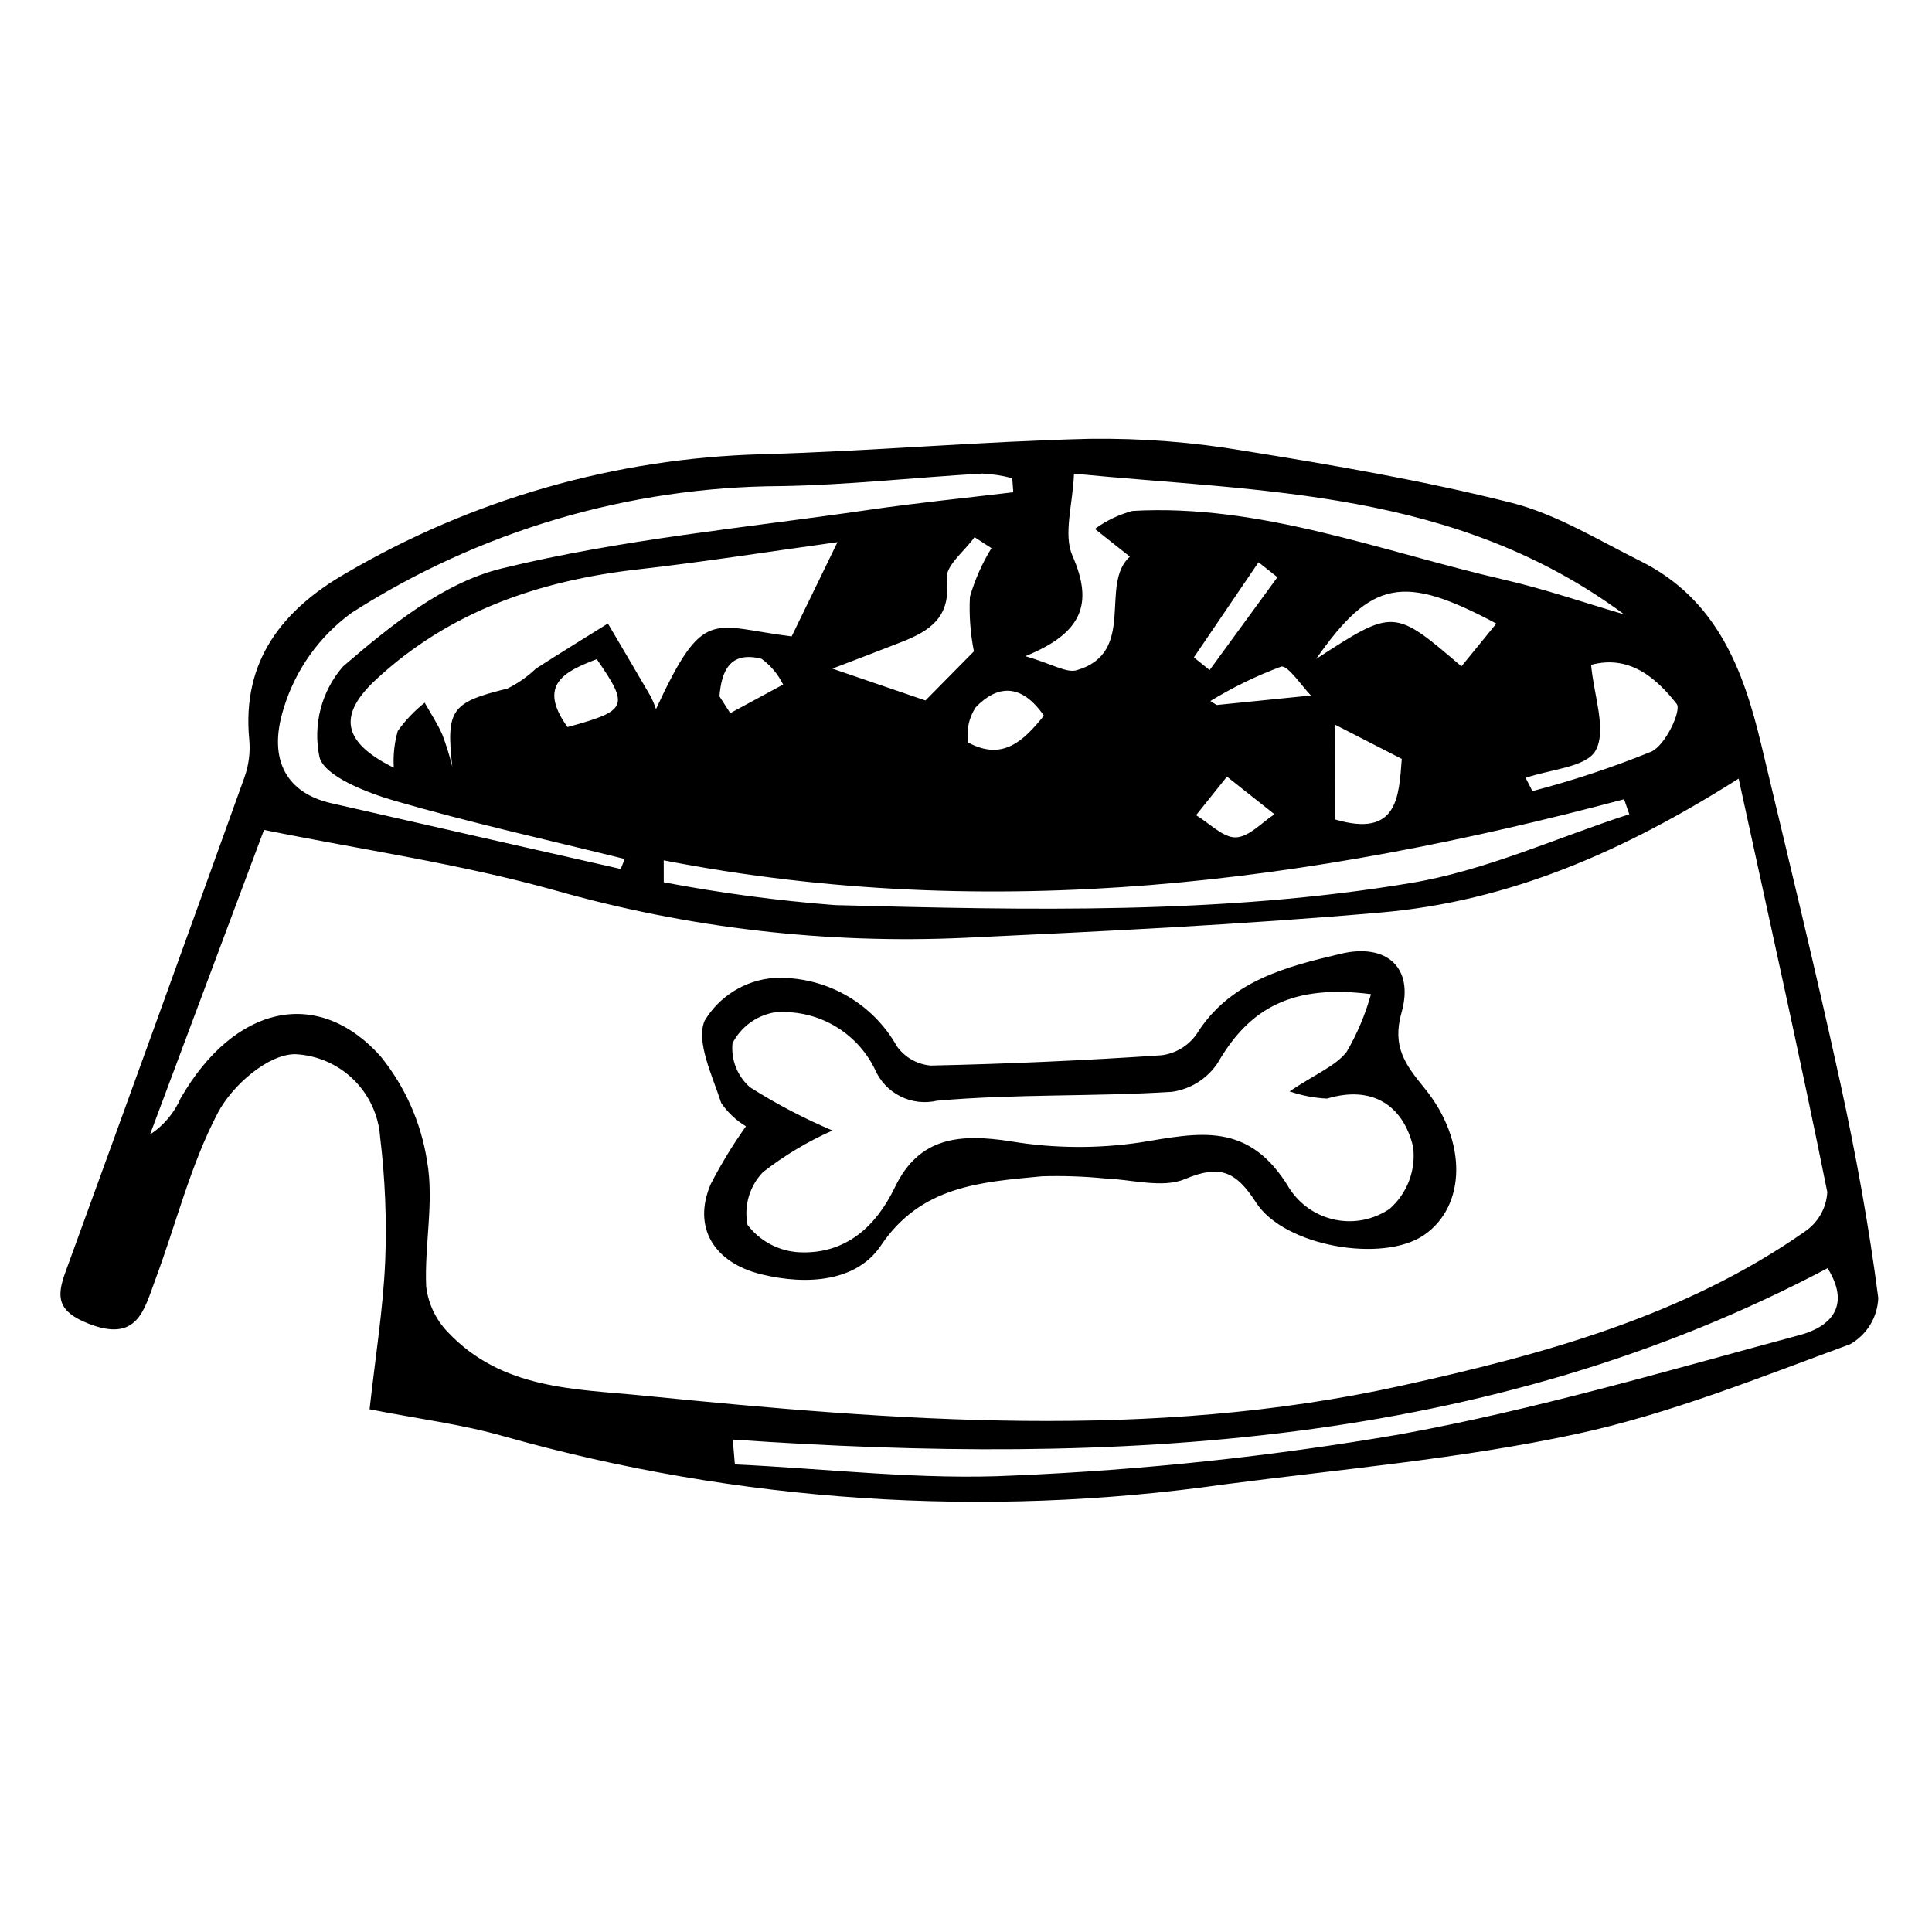 <?xml version="1.0" encoding="UTF-8"?>
<!-- Uploaded to: SVG Repo, www.svgrepo.com, Generator: SVG Repo Mixer Tools -->
<svg fill="#000000" width="800px" height="800px" version="1.1" viewBox="144 144 512 512" xmlns="http://www.w3.org/2000/svg">
 <g>
  <path d="m241.94 517.48c1.543-13.918 3.578-26.426 4.133-39.074h0.004c0.438-11.043-0.008-22.098-1.34-33.07-0.41-5.769-2.918-11.195-7.055-15.242-4.137-4.047-9.613-6.441-15.395-6.723-7.254-0.059-16.719 8.277-20.52 15.48-7.289 13.824-11.117 29.578-16.656 44.418-2.906 7.781-4.633 16.602-17.602 11.531-8.277-3.238-8.594-7.023-6.188-13.621 15.918-43.695 31.738-87.426 47.469-131.2l-0.004-0.004c1.133-3.16 1.57-6.527 1.281-9.871-2.09-21.234 9.133-34.672 25.473-44.117l0.004 0.004c33.535-19.695 71.516-30.57 110.39-31.613 29-0.809 57.855-3.387 86.859-4.09l0.004 0.004c13.734-0.184 27.457 0.883 41 3.191 23.668 3.801 47.398 7.875 70.715 13.746 11.859 2.988 23 9.867 34.242 15.469 20.242 10.09 27.254 28.754 31.992 48.621 7.102 29.781 14.367 59.539 20.902 89.418 4.144 18.961 7.641 38.082 10.113 57.23-0.184 5.125-3.023 9.781-7.496 12.285-23.941 8.777-47.809 18.484-72.77 23.832-30.445 6.523-61.91 9.23-92.988 13.285-63.801 9.082-128.8 4.762-190.83-12.691-11.184-3.227-22.801-4.648-35.738-7.203zm362.81-167.14c-30.438 19.293-60.699 32.5-94.617 35.465-36.707 3.211-73.625 5.004-110.52 6.727h0.004c-36.625 1.676-73.281-2.574-108.55-12.582-25.195-7.059-51.168-10.758-77.102-16.016-10.109 27.008-20.18 53.918-30.215 80.73 3.602-2.356 6.438-5.719 8.148-9.668 14.145-24.461 36.133-29.703 52.891-11.145 6.531 8.02 10.805 17.633 12.391 27.855 1.91 10.809-0.719 22.117-0.238 33.219v-0.004c0.535 4.531 2.531 8.762 5.688 12.055 14.441 15.336 33.719 15.062 51.965 16.891 67.273 6.738 134.55 11.926 200.4-2.555 37.977-8.352 75.352-18.543 107.34-40.957v-0.004c3.488-2.363 5.68-6.219 5.922-10.43-7.231-35.863-15.227-71.613-23.496-109.58zm-356.39-2.891c-0.203-3.289 0.156-6.586 1.059-9.75 2.016-2.812 4.414-5.328 7.125-7.477 1.586 2.816 3.402 5.543 4.684 8.48 1.043 2.762 1.922 5.582 2.633 8.449-1.688-15.109-0.246-17.031 14.621-20.676h-0.004c2.773-1.375 5.32-3.16 7.555-5.297 6.305-4.051 12.703-7.973 19.062-11.945 3.809 6.469 7.629 12.926 11.402 19.41l0.004 0.004c0.516 1.062 0.965 2.156 1.344 3.277 12.73-27.531 14.82-21.844 35.957-19.277l12.141-24.973c-18.676 2.578-35.691 5.277-52.832 7.211-26.34 2.973-50.07 11.215-69.422 29.164-10.125 9.395-9.133 16.551 4.672 23.398zm60.141 26.844 1.055-2.652c-20.371-5.059-40.875-9.59-61.051-15.453-7.367-2.141-18.535-6.496-19.832-11.531-1.812-8.555 0.5-17.461 6.246-24.051 12.406-10.66 26.457-22.141 42-25.949 31.664-7.762 64.734-10.781 97.27-15.535 12.723-1.859 25.559-3.133 38.344-4.672-0.09-1.242-0.184-2.484-0.273-3.727-2.613-0.688-5.289-1.098-7.984-1.223-17.828 1.031-35.582 3.039-53.453 3.328v-0.004c-40.258 0.219-79.629 11.84-113.55 33.516-8.633 6.254-14.984 15.156-18.086 25.352-4.465 14.172 1.246 22.574 12.578 25.16 25.578 5.836 51.16 11.648 76.742 17.438zm319.83 105.79c-89.977 47.598-188.79 52.402-290.14 45.422 0.188 2.191 0.371 4.387 0.559 6.578 24.633 1.137 49.469 4.199 73.855 2.945 34.266-1.445 68.402-5.078 102.2-10.875 35.957-6.531 71.051-16.902 106.27-26.387 7.09-1.91 13.895-6.988 7.25-17.688zm-199.71-210.56c-0.324 8.309-2.902 16.066-0.383 21.816 5.547 12.641 2.648 20.402-12.496 26.551 7.031 2.043 10.867 4.519 13.594 3.723 16.086-4.695 5.871-22.688 14.09-30.109-3.539-2.805-6.402-5.07-9.27-7.34h0.004c3-2.199 6.391-3.82 9.988-4.773 33.855-1.926 65.855 10.723 98.5 18.238 10.695 2.461 21.184 6.086 31.766 9.18-44.945-33.211-96.16-32.41-145.79-37.285zm-108.73 102.48c0.004 1.938 0.012 3.871 0.016 5.809h0.004c15 2.852 30.148 4.875 45.371 6.051 51.168 1.336 102.52 2.527 152.68-5.867 19.871-3.328 38.578-11.988 57.816-18.219l-1.379-3.969c-82.824 22.027-166.96 33.188-254.5 16.195zm228.42-21.855c0.598 1.168 1.195 2.336 1.793 3.504 10.738-2.801 21.281-6.301 31.562-10.48 3.731-1.75 8.012-10.914 6.676-12.621-5.398-6.898-12.574-13.109-22.684-10.359 0.742 8.191 4.133 17.164 1.254 22.602-2.422 4.582-12.121 5.059-18.602 7.356zm-183.72-28.957c8.031 2.746 16.035 5.484 24.664 8.438 3.547-3.594 8.156-8.266 12.844-13.012-0.945-4.762-1.301-9.617-1.059-14.465 1.316-4.531 3.238-8.867 5.707-12.887-1.496-0.973-2.992-1.941-4.484-2.914-2.613 3.699-7.762 7.559-7.359 11.074 1.156 10.109-4.43 13.73-11.871 16.664-6.426 2.527-12.887 4.965-18.441 7.102zm128.18-2.551c20.605-13.391 20.605-13.391 38.52 1.953 3.039-3.727 6.07-7.438 9.258-11.344-24.566-13.09-33.008-11.727-47.777 9.391zm4.934 17.355 0.156 25.184c16.445 4.828 16.863-5.828 17.621-16.066-6.109-3.133-12.016-6.164-17.777-9.117zm-77.059-2.336c-5.938-8.594-12.285-8.223-18.066-2.231-1.828 2.762-2.535 6.109-1.977 9.371 9.145 4.894 14.633-0.422 20.043-7.141zm48.512 16.152c-3.676 4.594-5.93 7.406-8.184 10.223 3.516 2.117 7.172 5.973 10.504 5.875 3.582-0.105 6.863-3.922 10.277-6.121-3.43-2.719-6.859-5.434-12.598-9.977zm-174.76-13.129c15.926-4.356 16.418-5.449 7.754-18-8.531 3.242-15.828 6.781-7.754 18zm165.99-18.465 4.176 3.352c5.988-8.203 11.977-16.406 17.965-24.609-1.668-1.32-3.336-2.641-5.004-3.961-5.715 8.41-11.426 16.816-17.141 25.219zm-125.73 10.312 2.867 4.461 14.012-7.582c-1.324-2.703-3.289-5.047-5.719-6.824-8.48-2.141-10.613 3.352-11.16 9.945zm156.75-0.215c-2.277-2.305-6.164-8.156-7.891-7.652l-0.004-0.004c-6.523 2.43-12.801 5.481-18.742 9.113l1.652 1.066c7.188-0.723 14.371-1.453 24.984-2.527z"/>
  <path d="m341.69 442.48c-2.613-1.559-4.856-3.676-6.566-6.195-2.34-7.238-6.746-16.242-4.394-21.785v0.004c3.906-6.504 10.711-10.723 18.273-11.328 6.598-0.309 13.152 1.223 18.93 4.426 5.777 3.207 10.551 7.953 13.781 13.719 2.102 2.906 5.363 4.758 8.941 5.062 20.422-0.441 40.809-1.352 61.156-2.727h-0.004c3.731-0.469 7.09-2.481 9.262-5.547 8.805-14.125 23.574-17.898 38.367-21.375 11.98-2.812 19.352 3.641 16 15.535-2.578 9.145 0.949 13.82 6.129 20.176 11.43 14.023 10.922 31.285-0.219 38.883-10.891 7.43-36.996 3.016-44.484-8.656-5.383-8.387-9.695-10.059-18.832-6.207-5.953 2.512-14.215 0.07-21.441-0.184l-0.004-0.004c-5.461-0.531-10.949-0.715-16.43-0.551-16.27 1.547-32.047 2.481-42.723 18.379-6.352 9.457-19.344 10.605-31.648 7.606-12.637-3.078-18.332-12.516-13.426-23.918l-0.004 0.004c2.746-5.32 5.863-10.438 9.336-15.316zm22.93 1.117c-6.562 2.906-12.742 6.606-18.41 11.016-3.574 3.707-5.109 8.926-4.113 13.98 3.262 4.301 8.242 6.957 13.633 7.269 12.379 0.594 20.43-6.832 25.453-17.277 6.406-13.309 17.195-14.227 30.789-12.105v0.004c11.324 1.867 22.867 1.957 34.219 0.273 15.418-2.508 28.781-5.84 39.543 12.23 2.766 4.273 7.133 7.254 12.121 8.266 4.988 1.016 10.176-0.023 14.387-2.879 4.688-4.098 7.027-10.258 6.25-16.434-2.644-11.109-10.945-16.391-22.816-12.801v-0.004c-3.383-0.16-6.727-0.805-9.926-1.914 7.133-4.758 12.219-6.738 15.117-10.465v0.004c2.805-4.801 4.977-9.941 6.457-15.301-20.738-2.644-32.109 3.547-40.574 18.156h0.004c-2.769 4.223-7.227 7.043-12.227 7.734-20.68 1.301-41.625 0.516-62.211 2.348-3.285 0.762-6.731 0.348-9.742-1.176-3.008-1.523-5.383-4.055-6.711-7.152-2.406-4.945-6.266-9.035-11.062-11.723-4.793-2.688-10.297-3.848-15.77-3.32-4.691 0.887-8.715 3.887-10.906 8.133-0.434 4.422 1.305 8.781 4.664 11.691 6.949 4.41 14.254 8.238 21.832 11.445z"/>
 </g>
</svg>